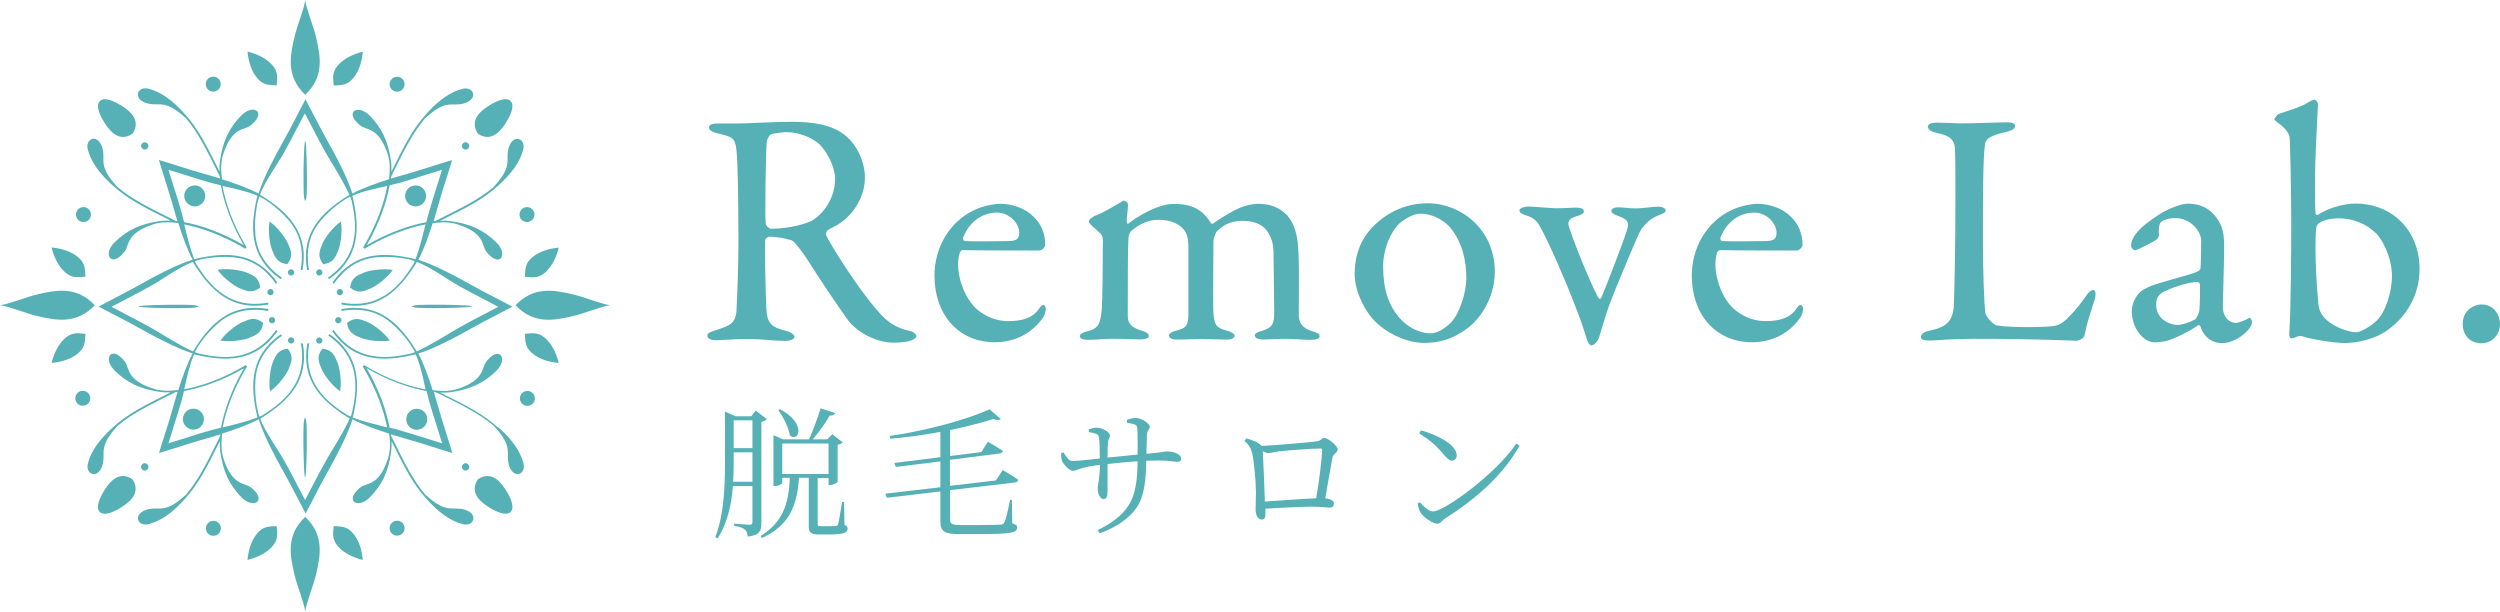 <?xml version="1.0" encoding="UTF-8"?><svg id="_イヤー_2" xmlns="http://www.w3.org/2000/svg" viewBox="0 0 190.51 46.61"><defs><style>.cls-1{fill:#55b1b6;}</style></defs><g id="_イヤー_1-2"><g><g><path class="cls-1" d="M63.85,17.12c-.13,.08-.61,.31-.79,.43-.08,.05-.15,.28-.1,.38,.26,.61,2.4,4.06,3.96,5.8,.69,.82,1.38,1.28,2.5,1.51,.2,.05,.41,.26,.41,.36,0,.15-.2,.26-.36,.33-.31,.13-.87,.18-1.41,.18-1.2,0-2.66-.72-3.4-1.66-.89-1.23-2.2-3.19-3.22-4.8-.36-.54-.87-1.18-1.02-1.28-.1-.1-1.05-.33-1.81-.33-.18,0-.31,.23-.31,.31-.03,.43,.03,3.68,.1,5.16,.05,1.07,.33,1.43,1.53,1.71,.43,.13,.61,.31,.61,.43,0,.26-.49,.33-.61,.33-1.07,0-1.56-.15-3.3-.15-.46,0-1.79,.1-2.07,.1-.33,0-.66-.1-.66-.36,0-.2,.23-.26,.56-.38,1.12-.36,1.58-.51,1.66-1.48,.05-.79,.15-3.5,.15-5.03,0-3.93-.05-6.26-.15-7.25-.1-.95-.33-1-1.48-1.28-.38-.1-.61-.23-.61-.43,0-.18,.13-.31,.69-.31h1.43c.95,0,2.76-.13,4.14-.13,1.76,0,3.14,.23,4.16,1.07,.84,.69,1.46,1.97,1.46,3.19,0,1.38-.82,2.81-2.07,3.58Zm-1.35-6.08c-.61-.59-1.71-.97-2.53-.97-.13,0-.95,.05-1.23,.18-.13,.05-.31,.43-.31,.54-.08,.89-.15,5.82-.08,6.26,.05,.2,.26,.38,.41,.38,1.48,0,2.84-.43,3.19-.66,.69-.43,1.69-1.56,1.69-3.17,0-.61-.41-1.81-1.15-2.55Z"/><path class="cls-1" d="M78.76,16.51c.56,.54,.89,1.25,.89,2.15,0,.15-.2,.43-.49,.43s-4.65,0-5.82-.03c-.08,0-.18,.13-.2,.2-.08,.2-.13,.64-.13,.89,0,1,.41,2.17,.97,2.91,.56,.77,1.63,1.41,2.86,1.41,1.12,0,1.89-.28,2.32-.92,.1-.15,.23-.31,.33-.31,.15,0,.2,.18,.2,.31,0,.2-.1,.49-.18,.61-.89,1.3-2.25,1.92-3.7,1.92-2.76,0-4.6-2.09-4.6-5.08,0-2.04,1.07-4.09,3.07-5.01,.66-.31,1.51-.46,1.94-.46,.89,0,1.89,.33,2.53,.97Zm-5.36,1.58c-.05,.13,.05,.28,.1,.28,.66,.03,2.02,.03,3.3,0,.61,0,.87-.13,.87-.64,0-.72-.77-1.53-1.69-1.53-1.15,0-2.12,.72-2.58,1.89Z"/><path class="cls-1" d="M83.51,16.43c.51-.2,1.66-.87,1.94-1.05,.1-.08,.15-.1,.2-.1,.13,.03,.31,.2,.31,.26,0,.36-.1,1.07-.1,1.33,0,.08,.05,.26,.15,.15,.64-.51,2.22-1.48,3.42-1.48,.92,0,1.53,.18,1.99,.51,.46,.33,.71,.72,.82,.89,.05,.1,.1,.15,.2,.1,.49-.36,1.15-.77,1.81-1.1,.59-.28,1.18-.41,1.63-.41,.95,0,1.66,.31,2.2,.87,.56,.64,.79,1.53,.84,2.45,.1,1.33,.05,3.12,.05,5.21,.03,.46,.18,.95,1.1,1.2,.33,.1,.49,.2,.49,.36,0,.18-.23,.28-.72,.28-.51,0-1.2-.08-1.84-.08-.77,0-1.15,.05-1.74,.05-.49,0-.64-.15-.64-.33,0-.15,.28-.26,.56-.33,.82-.26,.92-.56,.92-1.46,0-.61-.05-3.47-.05-4.32,0-.89-.15-1.25-.41-1.71-.31-.49-.87-.89-1.94-.89-1.15,0-1.61,.49-1.97,.79-.08,.08-.26,.56-.26,.74s-.05,5.01,0,5.57c.08,.82,.2,1.07,1.07,1.28,.28,.08,.54,.23,.54,.36,0,.18-.2,.31-.61,.31-.56,0-1.33-.05-1.92-.05-.54,0-1.28,.05-1.81,.05-.59,0-.66-.2-.66-.31,0-.08,.1-.26,.51-.36,.87-.2,.97-.46,.97-1.38v-5.01c0-.74-.15-1.07-.33-1.3-.33-.43-1-.77-1.92-.77-.84,0-1.43,.31-2.04,.79-.18,.15-.26,.36-.28,.64-.05,.66-.05,3.88-.05,5.82,0,.49,.1,.89,.92,1.15,.49,.15,.69,.26,.69,.46,0,.18-.36,.26-.69,.26-.1,0-1.05-.05-2.02-.05-.84,0-1.35,.08-1.92,.08-.38,0-.64-.1-.64-.28,0-.1,.15-.28,.61-.38,.82-.2,.97-.59,1.07-1.69,.05-.74,.08-3.3,.08-5.06,0-.13,.05-.46-.18-.69-.72-.66-.89-.79-.89-.92,0-.15,.23-.31,.51-.46Z"/><path class="cls-1" d="M113.91,20.72c0,2.12-1.28,3.78-2.22,4.39-1.02,.74-2.02,1.02-3.17,1.02s-2.45-.54-3.4-1.33c-1.1-.89-1.89-2.63-1.89-3.91,0-1.94,.82-3.17,1.79-3.99,.79-.69,2.07-1.41,3.78-1.41,2.53,0,5.11,1.99,5.11,5.21Zm-7.26-3.7c-.66,.61-1.25,1.94-1.25,3.27,0,.84,.1,1.63,.31,2.27,.64,1.92,2.09,2.84,3.32,2.84,.28,0,.84-.13,1.56-.84,.64-.69,1.15-2.27,1.15-3.37,0-1.33-.31-2.78-1.28-3.91-.56-.61-1.48-1-2.15-1-.54,0-1.12,.28-1.66,.74Z"/><path class="cls-1" d="M116.41,15.74c.46,0,1.84,.13,2.12,.13,.66,0,1.3-.05,1.58-.05,.38,0,.59,.1,.59,.28s-.23,.28-.56,.38c-.74,.2-.66,.56-.56,.87,.74,2.2,2.09,5.24,2.27,5.39,.05,.08,.15,0,.2-.1,.33-.79,1.71-4.34,1.94-5.13,.2-.66-.03-.82-.79-1.1-.2-.08-.41-.18-.41-.33s.18-.28,.51-.28c.51,0,.74,.08,1.38,.08,.46,0,1.25-.13,1.74-.13,.26,0,.51,.13,.51,.28s-.15,.23-.54,.38c-.61,.23-.89,.54-1.28,1-.36,.56-1.33,3.04-2.09,4.83-.72,1.81-.72,2.07-1.15,3.42-.13,.41-.41,.66-.61,.66-.1,0-.26-.18-.33-.46-.28-.84-.33-1.12-.92-2.61-.61-1.63-1.97-4.78-2.66-6-.18-.33-.43-.66-1.07-.84-.38-.13-.49-.23-.49-.38,0-.18,.38-.28,.61-.28Z"/><path class="cls-1" d="M136.47,16.51c.56,.54,.89,1.25,.89,2.15,0,.15-.2,.43-.49,.43s-4.65,0-5.82-.03c-.08,0-.18,.13-.2,.2-.08,.2-.13,.64-.13,.89,0,1,.41,2.17,.97,2.91,.56,.77,1.63,1.41,2.86,1.41,1.12,0,1.89-.28,2.32-.92,.1-.15,.23-.31,.33-.31,.15,0,.2,.18,.2,.31,0,.2-.1,.49-.18,.61-.89,1.3-2.25,1.92-3.7,1.92-2.76,0-4.6-2.09-4.6-5.08,0-2.04,1.07-4.09,3.07-5.01,.66-.31,1.51-.46,1.94-.46,.89,0,1.89,.33,2.53,.97Zm-5.36,1.58c-.05,.13,.05,.28,.1,.28,.66,.03,2.02,.03,3.3,0,.61,0,.87-.13,.87-.64,0-.72-.77-1.53-1.69-1.53-1.15,0-2.12,.72-2.58,1.89Z"/><path class="cls-1" d="M147.68,9.35c.69,0,1.15,.05,1.89,.05,1,0,2.73-.08,3.35-.08,.46,0,.64,.1,.64,.28s-.2,.33-.59,.43c-1.48,.33-1.66,.61-1.71,1-.15,1.15-.15,3.73-.15,7.51,0,1.99,.08,4.44,.18,5.29,.05,.36,.66,.95,.87,.97,.66,.1,1.61,.13,2.45,.13,.72,0,1.43-.03,1.81-.08,.2-.03,.51-.03,1.02-.49,.36-.36,.77-.74,1.46-1.71,.28-.46,.51-.56,.64-.56s.2,.28,.1,.69c-.41,1.25-.59,1.79-.79,2.76-.03,.28-.51,.43-.61,.43-.31,0-2.63-.15-7.82-.15-1.74,0-2.94,.13-3.3,.13-.49,0-.74-.05-.74-.28,0-.18,.2-.38,.61-.46,1.41-.28,1.76-.77,1.89-1.76,.05-.64,.13-4.7,.13-8.4,0-1.02,0-2.78-.03-3.63-.03-.56-.15-1.05-1.35-1.28-.51-.1-.72-.31-.72-.49s.2-.31,.77-.31Z"/><path class="cls-1" d="M168.98,16.71c.38,.54,.51,1.05,.51,2.12,0,1-.1,4.21-.1,4.5,0,1.17,.82,1.28,1.02,1.28,.1,0,.69-.18,.97-.38,.08-.05,.1,0,.15,.08,.08,.08,.08,.23,.08,.26,0,.49-1.15,1.58-2.3,1.58-.59,0-1.33-.33-1.63-1.28,0-.03-.1-.13-.15-.1-.95,.66-2.04,1.1-2.3,1.17-.28,.1-.89,.15-1.02,.15-.89,0-1.76-1.1-1.76-2.38,0-.46,.2-.95,.49-1.3,.26-.33,.64-.46,1.02-.64,.38-.15,2.43-.72,2.99-.89,.59-.18,.74-.31,.74-.46,.03-.23,.05-1.79,.05-2.09,0-.64-.74-1.71-1.99-1.71-.54,0-.87,.15-1.05,.28-.15,.08-.23,.54-.18,1.05,0,.08-.1,.23-.15,.28-.26,.2-1.53,.84-1.66,.84-.15,0-.31-.2-.31-.33,0-.74,.72-1.46,1.92-2.25,.74-.54,1.89-.97,2.38-.97,1.28,0,1.92,.64,2.3,1.2Zm-1.69,7.61c.15-.1,.31-.59,.31-.64,.05-.61,.05-1.48,.05-1.99,0-.08-.1-.2-.2-.2-.72,0-1.94,.43-2.63,.77-.26,.18-.51,.36-.51,.97,0,1.12,1.07,1.53,1.61,1.53,.38,0,.89-.18,1.38-.43Z"/><path class="cls-1" d="M182.16,24.99c-1.05,.87-2.58,1.15-3.47,1.15s-2.66-.31-3.24-.51c-.1-.05-.33-.03-.54,.08-.1,.05-.26,.08-.31,.08-.1,0-.15-.15-.15-.33,.13-1.99,.15-6.39,.15-8.48,0-2.43-.08-6.21-.13-6.57-.03-.13-.15-.46-.64-.87-.38-.28-.51-.36-.51-.49,0-.03,.23-.33,.31-.36,.72-.26,1.58-.49,2.09-.79,.33-.2,.59-.31,.64-.31,.1,0,.28,.23,.28,.33-.08,1.69-.23,4.11-.23,6.16,0,.66,0,1.92,.05,2.2,0,.05,.13,.13,.15,.1,.84-.56,2.07-.87,2.91-.87,1.2,0,2.35,.41,3.17,1.12,1.15,.97,1.69,2.4,1.69,3.86,0,2.12-1.1,3.63-2.22,4.5Zm-1.15-7.25c-.59-.59-1.58-1.1-2.78-1.1-.84,0-1.33,.23-1.53,.38-.08,.05-.18,.2-.2,.38-.03,.23-.05,.95-.05,1.48,0,1.33,.08,2.71,.2,4.09,.03,.54,.18,.95,.51,1.28,.72,.74,1.92,1.07,2.38,1.07,.28,0,.97-.33,1.56-.87,.72-.69,1.18-2.27,1.18-3.42,0-.92-.38-2.35-1.25-3.3Z"/><path class="cls-1" d="M190.51,24.68c0,.82-.59,1.48-1.43,1.48-.61,0-1.41-.38-1.41-1.48s.95-1.48,1.41-1.48c1.1,0,1.43,.97,1.43,1.48Z"/></g><g><path class="cls-1" d="M23.26,39.39c-1.46,1.37-1.17,2.91-.83,4.36,.2,.87,.76,2.21,.83,2.86,.07-.65,.63-1.99,.83-2.86,.34-1.45,.62-2.99-.83-4.36Z"/><path class="cls-1" d="M25.43,40.09c-.08,.7-.09,1.07,.34,1.56,.51,.58,1.31,.88,1.88,1.02-.06-.59-.23-1.42-.73-2.01-.42-.5-.79-.55-1.49-.57Z"/><path class="cls-1" d="M19.59,40.66c-.5,.59-.68,1.43-.73,2.01,.57-.14,1.37-.44,1.88-1.02,.43-.49,.42-.86,.34-1.56-.7,.02-1.07,.07-1.49,.57Z"/><path class="cls-1" d="M23.39,13.56c0-.47-.03-2.81-.13-2.81s-.14,2.33-.13,2.81c.01,1.06-.01,1.51,.13,1.76,.14-.25,.12-.7,.13-1.76Z"/><path class="cls-1" d="M23.12,33.57c0,.47,.03,2.81,.13,2.81s.14-2.33,.13-2.81c-.01-1.06,.01-1.51-.13-1.76-.14,.25-.12,.7-.13,1.76Z"/><path class="cls-1" d="M26.92,5.95c.5-.59,.68-1.43,.73-2.01-.57,.14-1.37,.44-1.88,1.02-.43,.49-.42,.86-.34,1.56,.7-.02,1.07-.07,1.49-.57Z"/><circle class="cls-1" cx="31.67" cy="14.93" r=".8"/><circle class="cls-1" cx="31.76" cy="31.95" r=".8"/><circle class="cls-1" cx="30.26" cy="6.42" r=".57"/><path class="cls-1" d="M35.2,11.12c0,.16,.13,.28,.28,.28s.28-.13,.28-.28-.13-.28-.28-.28-.28,.13-.28,.28Z"/><path class="cls-1" d="M35.2,35.58c0,.16,.13,.28,.28,.28s.28-.13,.28-.28-.13-.28-.28-.28-.28,.13-.28,.28Z"/><circle class="cls-1" cx="40.16" cy="16.35" r=".57"/><path class="cls-1" d="M43.65,22.43c-1.45-.34-2.99-.62-4.36,.83,1.37,1.46,2.91,1.17,4.36,.83,.87-.2,2.21-.76,2.86-.83-.65-.07-1.99-.63-2.86-.83Z"/><path class="cls-1" d="M40,21.09c.7,.08,1.07,.09,1.56-.34,.58-.51,.88-1.31,1.02-1.88-.59,.06-1.42,.23-2.01,.73-.5,.42-.55,.79-.57,1.49Z"/><path class="cls-1" d="M41.56,25.78c-.49-.43-.86-.42-1.56-.34,.02,.7,.07,1.07,.57,1.49,.59,.5,1.43,.68,2.01,.73-.14-.57-.44-1.37-1.02-1.88Z"/><path class="cls-1" d="M40.19,29.79c-.31,0-.57,.25-.57,.57s.25,.57,.57,.57,.57-.25,.57-.57-.25-.57-.57-.57Z"/><circle class="cls-1" cx="30.26" cy="40.25" r=".57"/><path class="cls-1" d="M36.42,10.19c1.14,.77,1.9-.47,2.16-.88,.27-.44,.69-1.25,.33-1.61-.36-.36-1.17,.05-1.61,.33-.41,.26-1.65,1.02-.88,2.16"/><path class="cls-1" d="M37.95,32.58c-1.14-1.03-2.33-1.64-4.4-2.66,.3,.01,.57,0,.79-.03,1.51-.22,2.56-.71,3.49-1.64,.41-.41,.48-.81,.41-1.03-.04-.14-.14-.22-.26-.25-.25-.05-.57,.15-.91,.57-.1,.13-.16,.28-.22,.45-.18,.5-.42,1.19-2.19,1.71h0c-.11,.02-.22,.04-.34,.06-.26,.04-.64,.04-1.12,0h-.01c-.07,0-.14-.02-.22-.03-.3-.96-.69-2.04-1.09-2.79,1.22-.37,2.94-1.29,3.92-1.85,.6-.34,1.24-.67,1.87-1,.42-.22,.85-.44,1.26-.66l.12-.06-.12-.06c-.41-.22-.84-.45-1.26-.66-.62-.32-1.27-.66-1.87-1-.98-.55-2.7-1.48-3.92-1.85,.4-.75,.79-1.83,1.09-2.79,.07,0,.15-.02,.22-.03h.02c.44-.05,.82-.05,1.12,0,.12,.02,.23,.03,.34,.06h0c1.77,.51,2.02,1.2,2.19,1.71,.06,.17,.11,.33,.22,.45,.33,.41,.66,.62,.91,.57,.13-.02,.22-.11,.26-.25,.07-.22,0-.62-.41-1.03-.94-.94-1.98-1.43-3.49-1.64-.23-.03-.5-.04-.8-.03,2.08-1.03,3.26-1.63,4.41-2.67,1.05-.95,1.64-1.78,1.9-2.71,.13-.45-.06-.76-.31-.84-.26-.08-.6,.08-.77,.61-.1,.31-.1,.56-.1,.81,0,.53,.01,1.08-1.08,2.25-1.1,.92-2.31,1.52-4.37,2.54l-.05,.03s-.1,.01-.14,.02c.13-.42,.24-.82,.33-1.14,.18-.66,.4-1.36,.62-2.03,.14-.45,.29-.91,.42-1.36l.04-.13-.13,.04c-.45,.13-.91,.28-1.36,.42-.67,.21-1.36,.43-2.03,.62-.32,.09-.72,.2-1.14,.33,0-.05,.01-.11,.02-.16l.02-.04c1.02-2.07,1.62-3.27,2.54-4.37,1.17-1.1,1.72-1.09,2.25-1.08,.25,0,.5,0,.81-.1,.53-.18,.69-.52,.61-.77-.08-.25-.39-.44-.84-.31-.93,.26-1.77,.85-2.71,1.9-1.03,1.14-1.64,2.33-2.66,4.4,.01-.3,0-.57-.03-.79-.22-1.51-.71-2.56-1.64-3.49-.41-.41-.81-.48-1.03-.41-.14,.04-.22,.14-.25,.26-.05,.25,.15,.57,.57,.91,.13,.1,.28,.16,.45,.22,.5,.18,1.19,.42,1.71,2.19h0c.02,.11,.04,.22,.06,.34,.04,.26,.04,.64,0,1.12h0c0,.08-.02,.16-.03,.23-.96,.3-2.04,.69-2.79,1.09-.37-1.22-1.29-2.95-1.85-3.93-.34-.6-.67-1.24-1-1.87-.22-.42-.44-.85-.66-1.26l-.06-.12-.06,.12c-.22,.41-.45,.84-.66,1.26-.32,.62-.66,1.27-1,1.87-.55,.98-1.48,2.7-1.85,3.93-.75-.4-1.83-.79-2.79-1.09,0-.08-.02-.15-.03-.22h0c-.05-.5-.04-.88,0-1.14,.02-.12,.04-.23,.06-.34h0c.51-1.77,1.2-2.02,1.71-2.19,.17-.06,.33-.11,.45-.22,.41-.34,.62-.66,.57-.91-.02-.13-.11-.22-.25-.26-.22-.07-.62,0-1.03,.41-.94,.94-1.43,1.98-1.64,3.49-.03,.23-.04,.49-.03,.79-1.03-2.07-1.63-3.26-2.66-4.4-.95-1.05-1.78-1.64-2.71-1.9-.45-.13-.76,.06-.84,.31-.08,.26,.08,.6,.61,.77,.31,.1,.56,.1,.81,.1,.53,0,1.08-.01,2.25,1.08,.92,1.1,1.52,2.31,2.54,4.37l.02,.04c0,.05,.01,.11,.02,.16-.42-.13-.82-.24-1.14-.33-.66-.18-1.36-.4-2.03-.62-.45-.14-.91-.29-1.36-.42l-.13-.04,.04,.13c.13,.45,.28,.91,.42,1.36,.21,.67,.43,1.36,.62,2.03,.09,.32,.2,.72,.33,1.14-.05,0-.1-.01-.14-.02l-.05-.03c-2.07-1.02-3.27-1.62-4.37-2.54-1.1-1.17-1.09-1.72-1.08-2.25,0-.25,0-.5-.1-.81-.18-.53-.52-.69-.77-.61-.25,.08-.44,.39-.31,.84,.26,.93,.85,1.77,1.9,2.71,1.14,1.03,2.33,1.64,4.41,2.67-.3-.01-.57,0-.8,.03-1.51,.22-2.56,.71-3.49,1.64-.41,.41-.48,.81-.41,1.03,.04,.14,.14,.22,.26,.25,.25,.05,.57-.15,.91-.57,.1-.13,.16-.28,.22-.45,.18-.5,.42-1.19,2.19-1.71h0c.11-.02,.22-.04,.34-.06,.3-.04,.68-.04,1.12,0h.02c.07,0,.14,.02,.22,.03,.3,.96,.69,2.04,1.09,2.79-1.22,.37-2.95,1.29-3.92,1.85-.6,.34-1.25,.67-1.87,1-.42,.22-.85,.44-1.26,.66l-.12,.06,.12,.06c.41,.22,.84,.45,1.26,.66,.62,.32,1.27,.66,1.87,1,.98,.55,2.7,1.47,3.92,1.85-.4,.75-.79,1.83-1.09,2.79-.07,0-.15,.02-.22,.02h-.01c-.49,.05-.87,.04-1.12,0-.12-.02-.23-.03-.34-.06h0c-1.77-.51-2.02-1.2-2.19-1.71-.06-.17-.11-.33-.22-.45-.34-.41-.66-.62-.91-.57-.13,.02-.22,.11-.26,.25-.07,.22,0,.62,.41,1.03,.94,.94,1.98,1.43,3.49,1.64,.23,.03,.49,.04,.79,.03-2.07,1.03-3.26,1.63-4.4,2.66-1.05,.95-1.64,1.78-1.9,2.71-.13,.45,.06,.76,.31,.84,.26,.08,.6-.08,.77-.61,.1-.31,.1-.56,.1-.81,0-.53-.01-1.08,1.08-2.25,1.1-.92,2.31-1.52,4.37-2.54l.04-.02s.1-.01,.15-.02c-.13,.42-.24,.81-.33,1.14-.18,.66-.4,1.36-.62,2.03-.14,.45-.29,.91-.42,1.36l-.04,.13,.13-.04c.45-.13,.91-.28,1.36-.42,.67-.21,1.36-.43,2.03-.62,.32-.09,.72-.2,1.15-.34,0,.05-.01,.1-.02,.15l-.03,.05c-1.02,2.07-1.62,3.27-2.54,4.37-1.17,1.1-1.72,1.09-2.25,1.08-.25,0-.5,0-.81,.1-.53,.18-.69,.52-.61,.77,.08,.25,.39,.44,.84,.31,.93-.26,1.77-.85,2.71-1.9,1.03-1.14,1.64-2.33,2.67-4.41-.01,.3,0,.57,.03,.8,.22,1.51,.71,2.56,1.64,3.49,.41,.41,.81,.48,1.03,.41,.14-.04,.22-.14,.25-.26,.05-.25-.15-.57-.57-.91-.13-.1-.28-.16-.45-.22-.5-.18-1.19-.42-1.71-2.19h0c-.02-.11-.04-.22-.06-.34-.04-.3-.04-.68,0-1.12h0v-.02c0-.07,.01-.15,.02-.22,.96-.3,2.04-.69,2.79-1.09,.37,1.22,1.29,2.95,1.85,3.93,.34,.6,.67,1.25,1,1.87,.22,.42,.44,.85,.66,1.26l.06,.12,.06-.12c.22-.41,.45-.84,.66-1.26,.32-.62,.66-1.27,1-1.87,.55-.98,1.48-2.7,1.85-3.93,.75,.4,1.83,.79,2.79,1.09,0,.08,.02,.15,.03,.22h0v.02c.05,.44,.05,.82,0,1.12-.02,.12-.03,.23-.06,.34h0c-.51,1.77-1.2,2.02-1.71,2.19-.17,.06-.33,.11-.45,.22-.41,.33-.62,.66-.57,.91,.02,.13,.11,.22,.25,.26,.22,.07,.62,0,1.03-.41,.94-.94,1.43-1.98,1.64-3.49,.03-.23,.04-.5,.03-.8,1.03,2.08,1.63,3.26,2.67,4.41,.95,1.05,1.78,1.64,2.71,1.9,.45,.13,.76-.06,.84-.31,.08-.26-.08-.6-.61-.77-.31-.1-.56-.1-.81-.1-.53,0-1.08,.01-2.25-1.08-.92-1.1-1.52-2.31-2.54-4.37l-.03-.05s-.01-.1-.02-.15c.43,.13,.82,.25,1.15,.34,.66,.18,1.36,.4,2.03,.62,.45,.14,.91,.29,1.36,.42l.13,.04-.04-.13c-.13-.45-.28-.91-.42-1.36-.21-.67-.43-1.36-.62-2.03-.09-.32-.2-.71-.33-1.14,.05,0,.1,.01,.15,.02l.04,.02c2.07,1.02,3.27,1.62,4.37,2.54,1.1,1.17,1.09,1.72,1.08,2.25,0,.25,0,.5,.1,.81,.18,.53,.52,.69,.77,.61,.25-.08,.44-.39,.31-.84-.26-.93-.85-1.77-1.9-2.71Zm-7.53-18.64c.67-.18,1.36-.4,2.03-.62,.4-.13,.82-.26,1.23-.38-.12,.41-.26,.82-.38,1.23-.21,.67-.43,1.37-.62,2.03-.07,.23-.13,.48-.19,.73-1.28,.24-2.88,.79-4.54,1.75,.96-1.66,1.51-3.28,1.74-4.56,.25-.06,.5-.12,.73-.18Zm-16.58,2.26c-.18-.67-.4-1.36-.62-2.03-.13-.41-.26-.82-.38-1.23,.41,.12,.82,.26,1.23,.38,.67,.21,1.37,.43,2.03,.62,.23,.06,.48,.12,.73,.18,.23,1.29,.78,2.9,1.74,4.56-1.66-.96-3.26-1.52-4.54-1.75-.06-.25-.13-.5-.19-.73Zm2.26,16.58c-.67,.18-1.36,.4-2.03,.62-.41,.13-.82,.26-1.23,.38,.12-.41,.26-.82,.38-1.23,.21-.67,.43-1.37,.62-2.03,.06-.23,.12-.47,.18-.72,1.29-.23,2.91-.78,4.57-1.74-.96,1.65-1.51,3.26-1.75,4.53-.25,.06-.5,.13-.74,.19Zm10.79-.99c.02-.06,.03-.11,.04-.17,.5-2.24,.57-4.49-1.81-6.16-.04,.03-.07,.07-.11,.1,.93,.65,1.54,1.42,1.84,2.34,.4,1.22,.23,2.4-.04,3.6l-.03,.1s-.04,.09-.06,.14c-.05-.02-.09-.03-.14-.05l-.09-.05c-1.04-.66-1.99-1.37-2.57-2.52-.44-.87-.55-1.84-.35-2.96-.05,0-.1,0-.15,.01-.5,2.86,1.14,4.41,3.08,5.63,.05,.03,.1,.06,.15,.09-.51,1.13-1.24,2.22-1.8,3.2-.34,.6-.68,1.25-1,1.87-.2,.38-.4,.77-.6,1.14-.2-.37-.4-.76-.6-1.14-.32-.63-.66-1.27-1-1.87-.55-.98-1.4-2.09-1.82-3.19,.06-.03,.11-.07,.17-.1,1.94-1.23,3.58-2.77,3.08-5.63-.05,0-.1,0-.15-.01,.2,1.11,.09,2.09-.35,2.96-.58,1.14-1.53,1.86-2.57,2.52l-.09,.05s-.1,.04-.15,.06c-.02-.05-.03-.09-.05-.14-.22-.71-.46-2.47-.06-3.69,.3-.92,.91-1.7,1.84-2.34-.04-.03-.08-.06-.11-.1-2.38,1.67-2.31,3.92-1.81,6.16,.01,.05,.03,.11,.04,.17-.86,.33-1.78,.55-2.65,.76,.25-1.31,.84-2.96,1.86-4.65l-.06-.04-.04-.06c-1.83,1.1-3.47,1.62-4.69,1.85,.2-.89,.4-1.86,.75-2.67,.07,.02,.13,.04,.2,.05,2.24,.5,4.49,.57,6.16-1.81-.03-.04-.07-.07-.1-.11-.65,.93-1.42,1.54-2.34,1.84-1.22,.4-2.4,.23-3.6-.04l-.1-.03c-.05-.02-.1-.05-.16-.07,.02-.05,.04-.09,.07-.13,.35-.66,1.42-2.08,2.57-2.65,.87-.44,1.85-.55,2.96-.35,0-.05,0-.1-.01-.15-2.86-.51-4.41,1.14-5.64,3.08-.03,.05-.06,.1-.09,.15-1.13-.51-2.21-1.24-3.2-1.8-.6-.34-1.25-.68-1.87-1-.38-.2-.77-.4-1.14-.6,.37-.2,.76-.4,1.14-.6,.63-.32,1.27-.66,1.87-1,.98-.55,2.09-1.4,3.19-1.82,.03,.06,.07,.12,.1,.17,1.23,1.94,2.78,3.58,5.64,3.08,0-.05,0-.1,.01-.15-1.12,.2-2.09,.09-2.96-.35-1.14-.58-1.86-1.53-2.52-2.57l-.05-.09c-.02-.05-.04-.1-.06-.15,.05-.02,.1-.03,.14-.05,.71-.22,2.47-.46,3.69-.06,.92,.3,1.7,.91,2.34,1.84,.03-.04,.06-.08,.1-.11-1.67-2.38-3.92-2.31-6.16-1.81-.05,.01-.11,.03-.17,.04-.33-.86-.55-1.79-.76-2.65,1.31,.25,2.96,.84,4.66,1.86l.04-.06,.06-.04c-1.09-1.82-1.62-3.46-1.84-4.69,.89,.2,1.86,.4,2.66,.75-.02,.07-.03,.13-.05,.19-.5,2.24-.57,4.49,1.81,6.16,.04-.03,.07-.07,.11-.1-.93-.65-1.54-1.42-1.84-2.34-.4-1.22-.16-2.98,.06-3.69,.02-.05,.03-.1,.05-.16,.05,.02,.1,.05,.15,.07,.66,.35,2.08,1.42,2.65,2.57,.44,.87,.55,1.84,.35,2.96,.05,0,.1,0,.15-.01,.5-2.86-1.14-4.41-3.08-5.63-.05-.03-.11-.07-.17-.1,.42-1.1,1.27-2.21,1.82-3.19,.34-.6,.68-1.25,1-1.87,.2-.38,.4-.77,.6-1.14,.2,.38,.4,.76,.6,1.14,.32,.63,.66,1.27,1,1.87,.56,.98,1.29,2.07,1.8,3.2-.05,.03-.1,.06-.15,.09-1.94,1.23-3.58,2.77-3.08,5.63,.05,0,.1,0,.15,.01-.2-1.11-.09-2.09,.35-2.96,.58-1.14,1.99-2.22,2.65-2.57,.04-.02,.09-.04,.13-.07,.02,.05,.05,.1,.07,.15l.03,.1c.27,1.2,.44,2.38,.04,3.6-.3,.92-.91,1.7-1.84,2.34,.04,.03,.08,.06,.11,.1,2.38-1.67,2.31-3.92,1.81-6.16-.01-.06-.03-.13-.05-.19,.8-.36,1.77-.55,2.66-.75-.22,1.22-.75,2.86-1.84,4.69l.06,.04,.04,.06c1.7-1.02,3.35-1.61,4.66-1.86-.22,.87-.44,1.79-.76,2.65-.06-.02-.12-.03-.17-.04-2.24-.5-4.49-.57-6.16,1.81,.03,.04,.07,.07,.1,.11,.65-.93,1.42-1.54,2.34-1.84,1.22-.4,2.98-.16,3.69,.06,.05,.01,.1,.03,.14,.05-.02,.05-.04,.1-.06,.15l-.05,.09c-.66,1.04-1.37,1.99-2.52,2.57-.87,.44-1.84,.55-2.96,.35,0,.05,0,.1,.01,.15,2.86,.5,4.41-1.14,5.64-3.08,.03-.05,.07-.11,.1-.17,1.1,.42,2.21,1.27,3.19,1.82,.6,.34,1.25,.68,1.87,1,.38,.2,.77,.4,1.14,.6-.38,.2-.76,.4-1.14,.6-.63,.32-1.27,.66-1.87,1-.98,.56-2.07,1.29-3.2,1.8-.03-.05-.06-.1-.09-.15-1.23-1.94-2.78-3.58-5.64-3.08,0,.05,0,.1-.01,.15,1.12-.2,2.1-.09,2.96,.35,1.14,.58,2.22,1.99,2.57,2.65,.02,.04,.04,.09,.07,.13-.05,.02-.1,.05-.16,.07l-.1,.03c-1.2,.27-2.38,.44-3.6,.04-.92-.3-1.7-.91-2.34-1.84-.03,.04-.06,.08-.1,.11,1.67,2.38,3.92,2.31,6.16,1.81,.06-.01,.13-.03,.2-.05,.36,.8,.55,1.77,.75,2.67-1.23-.22-2.87-.75-4.69-1.85l-.04,.06-.06,.04c1.02,1.69,1.61,3.35,1.86,4.65-.87-.22-1.79-.44-2.65-.76Zm5.8-1.27c.18,.67,.41,1.36,.62,2.03,.13,.4,.26,.82,.38,1.23-.41-.12-.82-.26-1.23-.38-.67-.21-1.37-.43-2.03-.62-.24-.07-.48-.13-.74-.19-.24-1.27-.79-2.88-1.75-4.53,1.66,.96,3.28,1.51,4.57,1.74,.06,.25,.12,.49,.18,.72Z"/><path class="cls-1" d="M36.42,36.52c-.77,1.14,.47,1.9,.88,2.16,.44,.27,1.25,.69,1.61,.33,.36-.36-.05-1.17-.33-1.61-.26-.41-1.02-1.65-2.16-.88"/><path class="cls-1" d="M24.33,21c.13,0,.24-.11,.24-.24s-.11-.24-.24-.24-.24,.11-.24,.24,.11,.24,.24,.24Z"/><path class="cls-1" d="M25.9,22.5c.13,0,.24-.11,.24-.24s-.11-.24-.24-.24-.24,.11-.24,.24,.11,.24,.24,.24Z"/><path class="cls-1" d="M25.78,24.64c.13,0,.24-.11,.24-.24s-.11-.24-.24-.24-.24,.11-.24,.24,.11,.24,.24,.24Z"/><path class="cls-1" d="M24.57,25.95c0-.13-.11-.24-.24-.24s-.24,.11-.24,.24,.11,.24,.24,.24,.24-.11,.24-.24Z"/><path class="cls-1" d="M25.78,19.07c.18-.44,.33-1.49,.2-2.19-.59,.4-1.23,1.25-1.41,1.69-.23,.56-.4,.97,.06,1.56,.75-.09,.92-.5,1.15-1.06Z"/><path class="cls-1" d="M28.24,21.98c.44-.18,1.29-.82,1.69-1.41-.7-.13-1.75,.02-2.19,.2-.56,.23-.97,.4-1.06,1.15,.6,.47,1,.3,1.56,.06Z"/><path class="cls-1" d="M27.51,25.75c.44,.18,1.49,.33,2.19,.2-.4-.59-1.25-1.23-1.69-1.41-.56-.23-.97-.4-1.56,.06,.09,.75,.5,.92,1.06,1.15Z"/><path class="cls-1" d="M24.51,28.13c.18,.44,.82,1.29,1.41,1.69,.13-.7-.02-1.75-.2-2.19-.23-.56-.4-.97-1.15-1.06-.47,.6-.3,1-.06,1.56Z"/><path class="cls-1" d="M35.95,23.35c0-.11-2.33-.14-2.81-.13-1.06,.01-1.51-.01-1.76,.13,.25,.14,.7,.12,1.76,.13,.47,0,2.81-.03,2.81-.13Z"/><path class="cls-1" d="M23.26,7.22c1.46-1.37,1.17-2.91,.83-4.36-.2-.87-.76-2.21-.83-2.86-.07,.65-.63,1.99-.83,2.86-.34,1.45-.62,2.99,.83,4.36Z"/><path class="cls-1" d="M21.08,6.51c.08-.7,.09-1.07-.34-1.56-.51-.58-1.31-.88-1.88-1.02,.06,.59,.23,1.42,.73,2.01,.42,.5,.79,.55,1.49,.57Z"/><circle class="cls-1" cx="14.84" cy="14.93" r=".8"/><circle class="cls-1" cx="14.74" cy="31.94" r=".8"/><path class="cls-1" d="M16.25,6.98c.31,0,.57-.25,.57-.57s-.25-.57-.57-.57-.57,.25-.57,.57,.25,.57,.57,.57Z"/><path class="cls-1" d="M11.31,11.12c0-.16-.13-.28-.28-.28s-.28,.13-.28,.28,.13,.28,.28,.28,.28-.13,.28-.28Z"/><path class="cls-1" d="M11.31,35.58c0-.16-.13-.28-.28-.28s-.28,.13-.28,.28,.13,.28,.28,.28,.28-.13,.28-.28Z"/><circle class="cls-1" cx="6.36" cy="16.35" r=".57"/><path class="cls-1" d="M4.95,20.74c.49,.43,.86,.42,1.56,.34-.02-.7-.07-1.07-.57-1.49-.59-.5-1.43-.68-2.01-.73,.14,.57,.44,1.37,1.02,1.88Z"/><path class="cls-1" d="M7.22,23.26c-1.37-1.46-2.91-1.17-4.36-.83-.87,.2-2.21,.76-2.86,.83,.65,.07,1.99,.63,2.86,.83,1.45,.34,2.99,.62,4.36-.83Z"/><path class="cls-1" d="M6.51,25.44c-.7-.08-1.07-.09-1.56,.34-.58,.51-.88,1.31-1.02,1.88,.59-.06,1.42-.23,2.01-.73,.5-.42,.55-.79,.57-1.49Z"/><path class="cls-1" d="M6.88,30.35c0-.31-.25-.57-.57-.57s-.57,.25-.57,.57,.25,.57,.57,.57,.57-.25,.57-.57Z"/><path class="cls-1" d="M16.26,39.69c-.31,0-.57,.25-.57,.57s.25,.57,.57,.57,.57-.25,.57-.57-.25-.57-.57-.57Z"/><path class="cls-1" d="M10.1,10.19c.77-1.14-.47-1.9-.88-2.16-.44-.27-1.25-.69-1.61-.33-.36,.36,.05,1.17,.33,1.61,.26,.41,1.02,1.65,2.16,.88"/><path class="cls-1" d="M10.09,36.52c-1.14-.77-1.9,.47-2.16,.88-.27,.44-.69,1.25-.33,1.61,.36,.36,1.17-.05,1.61-.33,.41-.26,1.65-1.02,.88-2.16"/><path class="cls-1" d="M22.18,20.52c-.13,0-.24,.11-.24,.24s.11,.24,.24,.24,.24-.11,.24-.24-.11-.24-.24-.24Z"/><path class="cls-1" d="M20.85,22.26c0-.13-.11-.24-.24-.24s-.24,.11-.24,.24,.11,.24,.24,.24,.24-.11,.24-.24Z"/><path class="cls-1" d="M20.73,24.16c-.13,0-.24,.11-.24,.24s.11,.24,.24,.24,.24-.11,.24-.24-.11-.24-.24-.24Z"/><path class="cls-1" d="M22.18,25.7c-.13,0-.24,.11-.24,.24s.11,.24,.24,.24,.24-.11,.24-.24-.11-.24-.24-.24Z"/><path class="cls-1" d="M21.95,18.57c-.18-.44-.82-1.29-1.41-1.69-.13,.7,.02,1.75,.2,2.19,.23,.56,.4,.97,1.15,1.06,.47-.6,.3-1,.06-1.56Z"/><path class="cls-1" d="M18.77,20.76c-.44-.18-1.49-.33-2.19-.2,.4,.59,1.25,1.23,1.69,1.41,.56,.23,.97,.4,1.56-.06-.09-.75-.5-.92-1.06-1.15Z"/><path class="cls-1" d="M18.49,24.54c-.44,.18-1.29,.82-1.69,1.41,.7,.13,1.75-.02,2.19-.2,.56-.23,.97-.4,1.06-1.15-.6-.47-1-.3-1.56-.06Z"/><path class="cls-1" d="M20.78,27.63c-.18,.44-.33,1.49-.2,2.19,.59-.4,1.23-1.25,1.41-1.69,.23-.56,.4-.97-.06-1.56-.75,.09-.92,.5-1.15,1.06Z"/><path class="cls-1" d="M10.57,23.35c0,.11,2.33,.14,2.81,.13,1.06-.01,1.51,.01,1.76-.13-.25-.14-.7-.12-1.76-.13-.47,0-2.81,.03-2.81,.13Z"/></g><g><path class="cls-1" d="M55.24,31.36l.81,.36h1.2l.34-.43,.85,.65c-.06,.08-.23,.16-.42,.21v7.7c0,.57-.1,.94-1.04,1.04-.03-.23-.08-.43-.22-.53-.13-.13-.38-.23-.81-.28v-.18s.96,.09,1.17,.09c.17,0,.22-.06,.22-.23v-2.72h-1.49c-.11,1.38-.4,2.83-1.17,3.99l-.17-.1c.72-1.87,.74-4.18,.74-6.22v-3.34Zm.67,3.33c0,.62,0,1.31-.04,2.02h1.47v-2.24h-1.43v.22Zm0-.54h1.43v-2.12h-1.43v2.12Zm3.04-.98l.72,.31h1.98c.32-.7,.67-1.66,.88-2.36l1.11,.35c-.04,.13-.18,.22-.41,.19-.3,.54-.8,1.24-1.3,1.82h1.11l.38-.39,.8,.62c-.06,.08-.22,.15-.39,.18v2.82c-.01,.08-.35,.25-.58,.25h-.11v-.53h-.83v3.49c0,.14,.03,.18,.27,.18h.58c.27,0,.47-.01,.56-.02,.08-.01,.11-.03,.15-.15,.06-.19,.18-.96,.3-1.68h.15l.03,1.74c.21,.09,.24,.17,.24,.3,0,.29-.27,.44-1.45,.44h-.72c-.66,0-.79-.17-.79-.65v-3.67h-.74c-.17,2.26-.79,3.64-2.83,4.59l-.08-.16c1.69-1.09,2.12-2.42,2.21-4.43h-.58v.41c0,.05-.28,.22-.56,.22h-.11v-3.89Zm1.24,.02c-.08-.62-.51-1.42-.88-1.93l.13-.08c2.06,1.11,1.43,2.57,.75,2Zm2.95,2.93v-2.32h-3.53v2.32h3.53Z"/><path class="cls-1" d="M76.43,34.34c-.02,.12-.13,.21-.27,.22l-3.77,.48v1.98l3.51-.41,.51-.79s.74,.42,1.18,.74c-.01,.12-.12,.19-.26,.21l-4.93,.58v2.23c0,.32,.11,.43,.76,.43h1.59c.75,0,1.27-.02,1.51-.03,.15-.02,.23-.06,.28-.17,.11-.22,.27-.89,.43-1.72h.14l.03,1.79c.28,.09,.37,.16,.37,.32,0,.39-.45,.5-2.79,.5h-1.62c-1.09,0-1.44-.19-1.44-.95v-2.3l-4.07,.48-.13-.31,4.2-.49v-1.97l-3.39,.42-.13-.3,3.52-.44v-1.93c-1.23,.23-2.55,.42-3.82,.52l-.04-.21c2.73-.38,5.96-1.27,7.61-2.03l.85,.74c-.1,.1-.29,.11-.56,0-.91,.29-2.06,.58-3.3,.84v1.98l2.38-.3,.5-.79s.71,.41,1.16,.71Z"/><path class="cls-1" d="M81.05,34.48c.19,.31,.39,.65,.66,.65,.42,0,1.45-.12,2.1-.19,0-.55-.01-1.4-.08-1.66-.05-.22-.3-.28-.76-.35v-.22c.18-.06,.42-.12,.61-.12,.35,0,1,.3,1,.6,0,.23-.13,.24-.15,.58-.02,.19-.03,.63-.03,1.1l2.29-.23c.01-.97,.01-1.64-.03-2.07-.03-.23-.31-.28-.78-.35v-.23c.23-.08,.45-.14,.65-.14,.5,0,1.09,.44,1.09,.68s-.19,.17-.22,.62l-.04,1.43c1.28-.11,1.38-.18,1.62-.18,.43,0,1.03,.21,1.03,.54,0,.18-.08,.25-.27,.25-.26,0-.66-.1-1.47-.1l-.92,.02c-.04,1.34-.09,2.69-.79,3.65-.48,.68-1.44,1.41-2.76,1.88l-.15-.25c.84-.4,1.79-.98,2.38-1.92,.53-.83,.65-2.07,.66-3.32-.78,.05-1.61,.13-2.29,.21v2.07c0,.43-.09,.6-.31,.6-.28,0-.44-.46-.44-.77,0-.37,.15-.68,.17-1.83-.55,.06-.98,.14-1.31,.23-.28,.06-.52,.22-.76,.22-.27,0-.71-.51-.82-.75-.05-.13-.08-.41-.06-.6l.19-.06Z"/><path class="cls-1" d="M96.12,33.98c1.07-.04,3.74-.28,4.17-.34,.38-.03,.42-.27,.63-.27,.27,0,1.02,.61,1.02,.87s-.34,.32-.4,.62c-.1,.48-.34,1.94-.55,3.12,.39,.03,.66,.18,.66,.39,0,.18-.09,.31-.31,.31s-.81-.07-1.31-.07c-.84,0-2.3,.08-3.6,.15v.43c.01,.27-.09,.4-.31,.4-.21,0-.44-.29-.44-.74,0-.22,.03-.89,.03-1.35-.01-.81-.14-2.36-.3-3-.1-.39-.28-.64-.58-.91l.15-.18c.45,.13,.81,.24,1.17,.56Zm.27,4.24c1.16-.08,2.9-.21,3.91-.25,.21-1.23,.45-3.06,.45-3.67,0-.09-.03-.12-.13-.12-.69,0-2.51,.14-3.11,.21-.36,.03-.66,.14-.85,.14-.12,0-.28-.06-.43-.14,.03,.66,.13,2.63,.16,3.83Z"/><path class="cls-1" d="M115.8,33.96c-1.3,2.3-3.31,4.04-5.68,5.55-.22,.13-.34,.4-.57,.4-.42,0-1.07-.51-1.29-.83-.11-.18-.21-.53-.23-.7l.17-.11c.32,.36,.67,.7,1.02,.7,.83,0,4.79-2.87,6.33-5.17l.25,.16Zm-4.79,.74c0,.24-.15,.4-.38,.4-.17,0-.31-.12-.6-.45-.52-.63-.93-1.01-1.88-1.63l.13-.23c1.23,.35,2.73,1.08,2.73,1.92Z"/></g></g></g></svg>